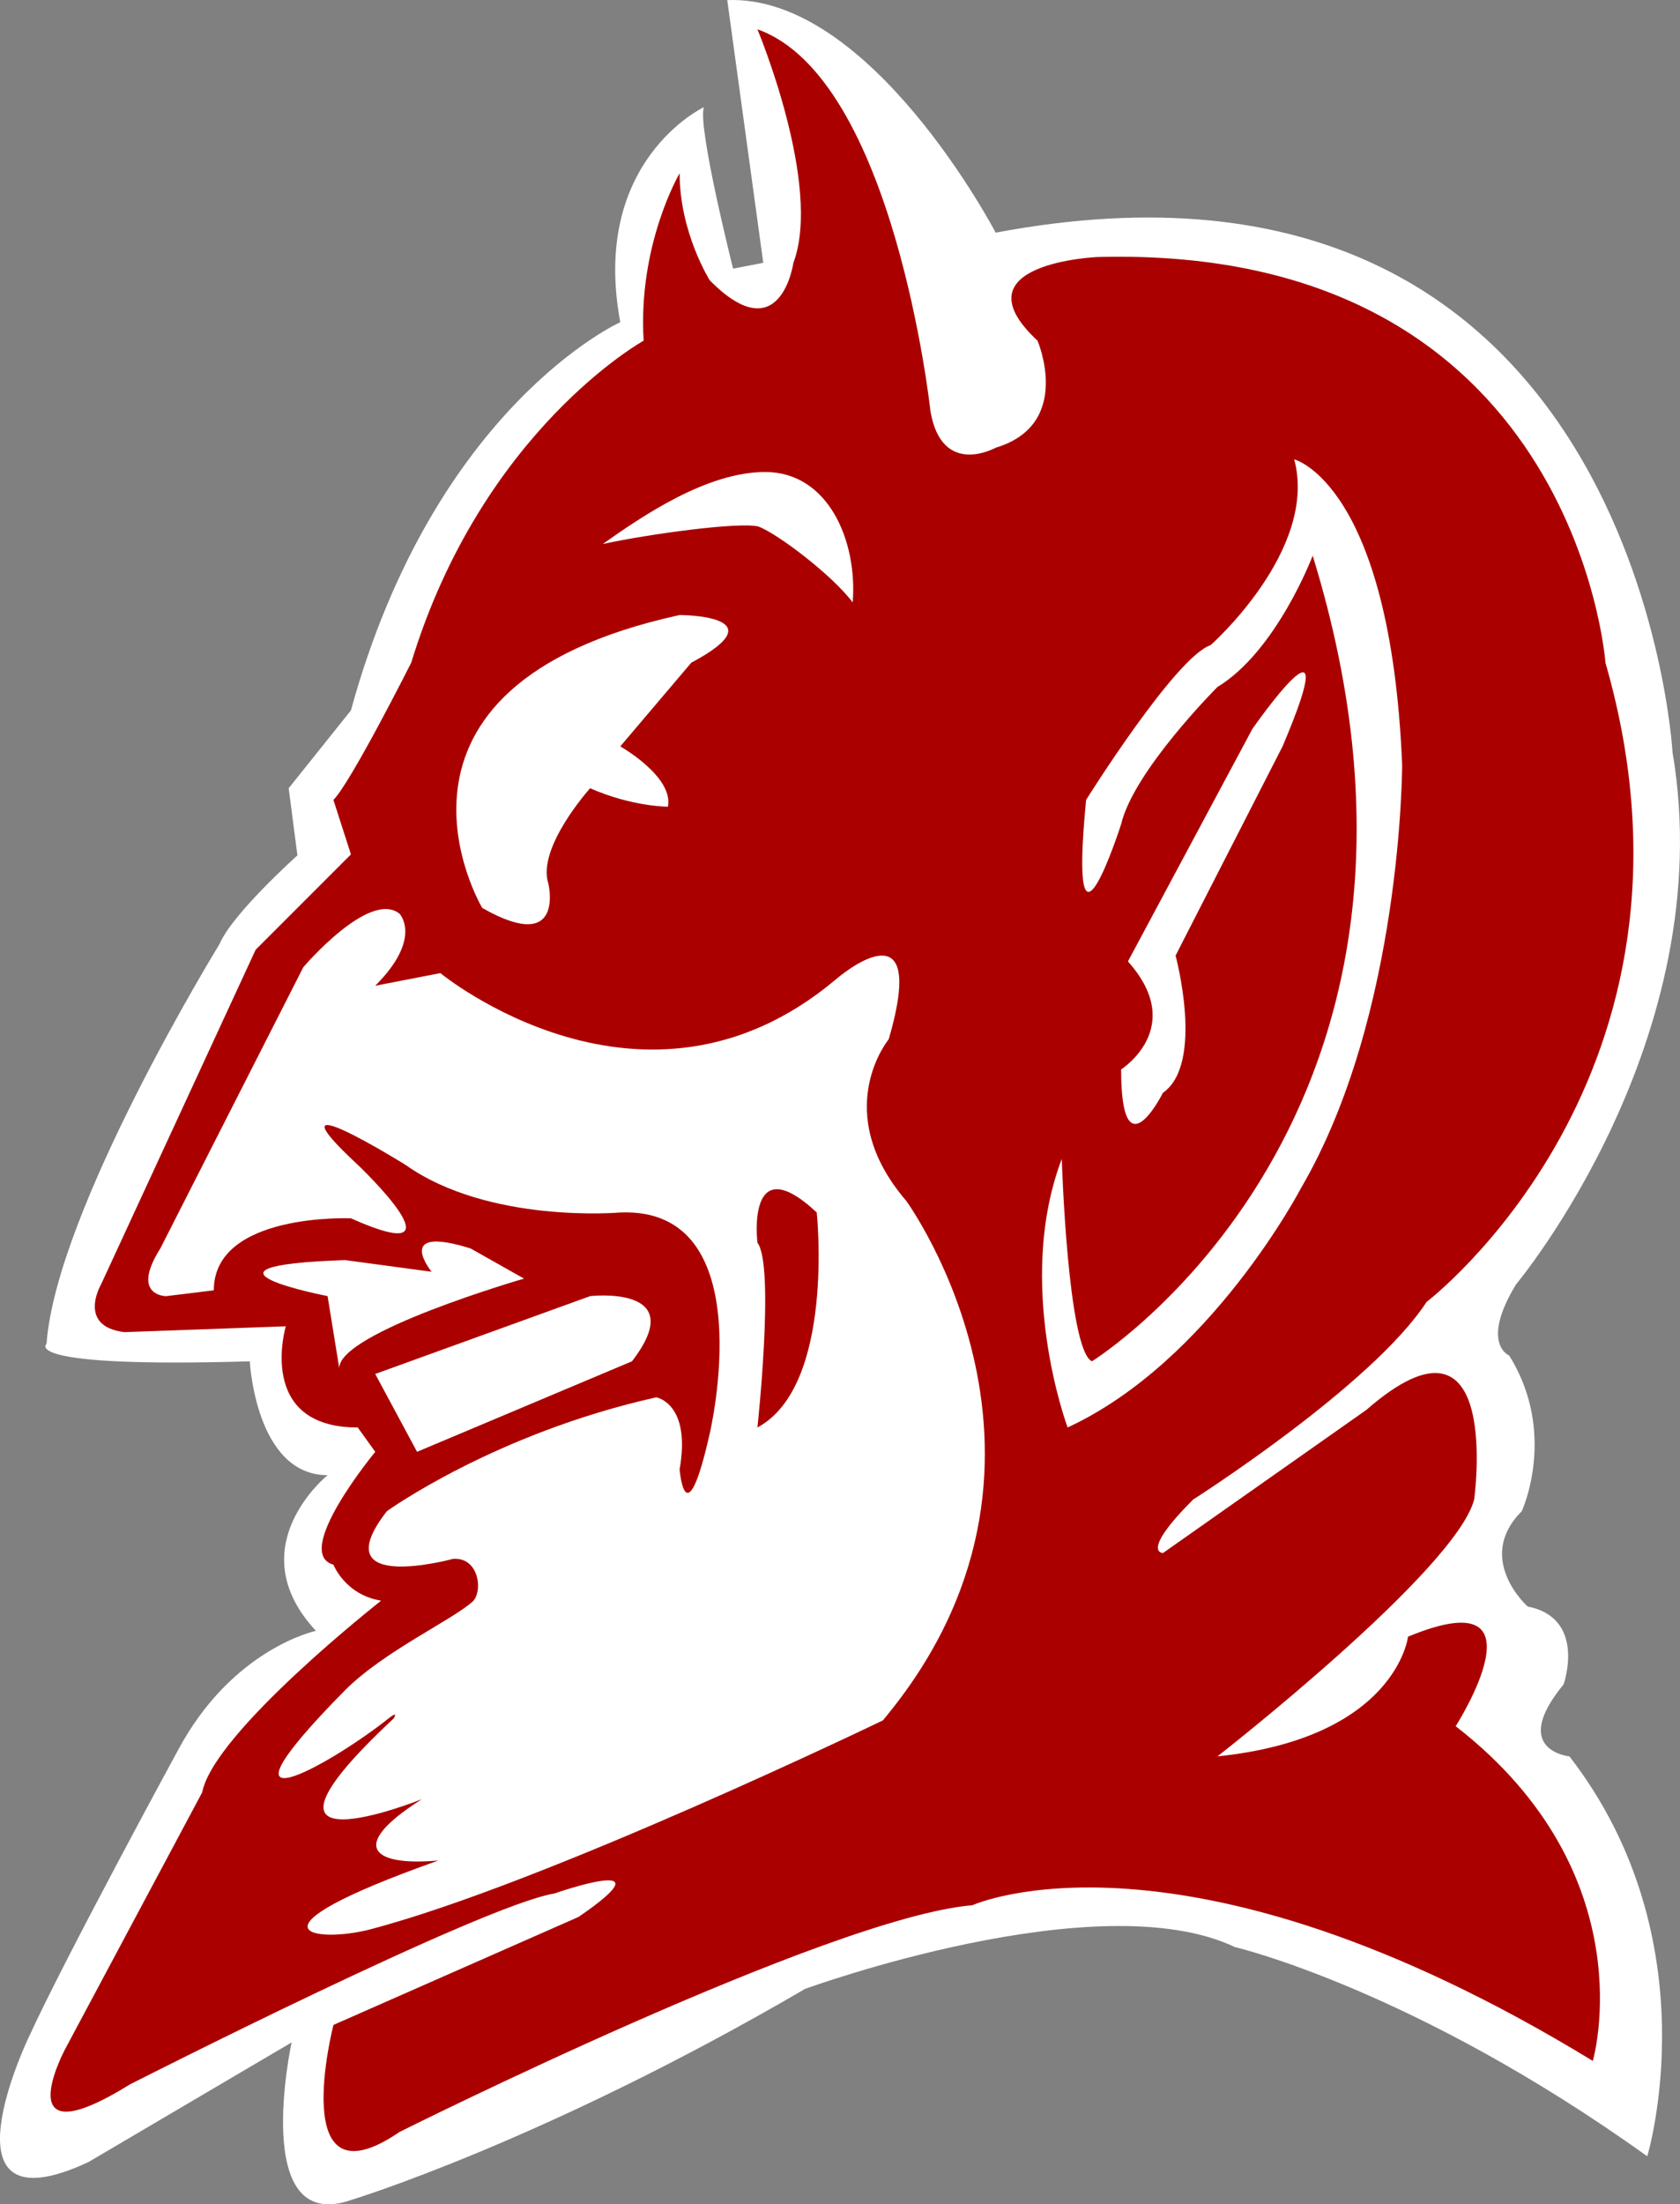 <?xml version="1.0" encoding="UTF-8" standalone="no"?>
<!-- Generator: Adobe Illustrator 12.0.0, SVG Export Plug-In . SVG Version: 6.00 Build 51448)  -->

<svg
   xmlns:dc="http://purl.org/dc/elements/1.1/"
   xmlns:cc="http://creativecommons.org/ns#"
   xmlns:rdf="http://www.w3.org/1999/02/22-rdf-syntax-ns#"
   xmlns:svg="http://www.w3.org/2000/svg"
   xmlns="http://www.w3.org/2000/svg"
   xmlns:sodipodi="http://sodipodi.sourceforge.net/DTD/sodipodi-0.dtd"
   xmlns:inkscape="http://www.inkscape.org/namespaces/inkscape"
   version="1.1"
   id="Layer_1"
   width="112.288"
   height="147.253"
   viewBox="0 0 112.288 147.253"
   overflow="visible"
   enable-background="new 0 0 200 168.865"
   xml:space="preserve"
   sodipodi:docname="Devil.svg"
   style="overflow:visible"
   inkscape:version="0.92.3 (2405546, 2018-03-11)"><rect x="0" y="0" width="112.288" height="147.253" fill="#808080" stroke="none"/><title
   id="title62">Devil</title><defs
   id="defs33">
	
	
	
	
	
	
	
	
	
	
	
	
	
</defs><sodipodi:namedview
   pagecolor="#ffffff"
   bordercolor="#666666"
   borderopacity="1"
   objecttolerance="10"
   gridtolerance="10"
   guidetolerance="10"
   inkscape:pageopacity="0"
   inkscape:pageshadow="2"
   inkscape:window-width="640"
   inkscape:window-height="1008"
   id="namedview31"
   showgrid="false"
   fit-margin-top="0"
   fit-margin-left="0"
   fit-margin-right="0"
   fit-margin-bottom="0"
   inkscape:zoom="1.3975661"
   inkscape:cx="77.961015"
   inkscape:cy="66.316772"
   inkscape:window-x="4291"
   inkscape:window-y="0"
   inkscape:window-maximized="0"
   inkscape:current-layer="Layer_1" />
<g
   id="g38"><path
     d="m 66.548,15.542 c 0,0 -8.32,-15.925 -17.939,-15.535 l 2.405,17.549 -2.016,0.39 c 0,0 -2.406,-9.554 -1.95,-10.789 0,0 -7.605,3.574 -5.59,14.365 0,0 -12.414,5.589 -18.004,25.934 l -4.159,5.2 0.583,4.485 c 0,0 -4.354,3.9 -5.2,5.915 0,0 -10.918,17.744 -11.568,26.714 0,0 -1.95,1.625 13.585,1.17 0,0 0.39,7.605 5.2,7.605 0,0 -5.98,4.81 -0.78,10.398 0,0 -5.591,1.17 -9.23,7.996 0,0 -7.538,13.845 -9.943,19.109 0,0 -6.371,13.194 3.964,8.386 l 13.584,-7.995 c 0,0 -2.794,12.869 3.966,10.53 0,0 12.869,-3.9 30.354,-14.106 0,0 19.564,-7.15 28.729,-2.794 0,0 11.959,2.794 27.56,13.976 0,0 4.354,-14.366 -5.2,-26.715 0,0 -4.03,-0.391 -0.39,-4.811 0,0 1.56,-4.42 -2.404,-5.2 0,0 -3.576,-3.185 -0.391,-6.37 0,0 2.405,-5.2 -0.845,-10.399 0,0 -1.949,-0.78 0.455,-4.744 0,0 13.715,-16.38 10.465,-35.555 -0.002,-10e-4 -2.407,-42.769 -45.241,-34.709 z"
     id="path6"
     inkscape:connector-curvature="0"
     style="clip-rule:evenodd;fill:#ffffff;fill-rule:evenodd" /><path
     d="m 62.194,27.501 c 0,0 -2.405,-22.294 -11.569,-25.544 0,0 4.354,10.399 2.404,15.599 0,0 -0.844,5.98 -5.589,1.17 0,0 -2.016,-3.184 -2.016,-7.15 0,0 -2.795,4.745 -2.405,11.181 0,0 -10.789,5.979 -15.534,21.513 0,0 -4.029,7.995 -5.2,9.166 l 1.171,3.639 -6.37,6.37 -10.334,22.36 c 0,0 -1.626,2.794 1.56,3.184 l 10.79,-0.39 c 0,0 -2.016,6.76 4.81,6.76 l 1.169,1.626 c 0,0 -5.59,6.76 -2.795,7.539 0,0 0.78,2.014 3.187,2.404 0,0 -11.181,8.776 -11.96,12.807 l -9.164,17.158 c 0,0 -4.031,7.541 4.353,2.339 0,0 23.53,-11.958 28.34,-12.739 0,0 7.995,-2.795 1.626,1.562 l -16.381,7.214 c 0,0 -3.184,12.351 4.421,7.148 0,0 28.729,-14.362 38.283,-15.143 0,0 13.975,-6.371 41.469,10.399 0,0 3.64,-12.415 -9.165,-22.359 0,0 6.371,-9.945 -3.185,-5.981 0,0 -0.78,6.76 -12.739,7.997 0,0 15.924,-12.415 17.159,-17.159 0,0 1.95,-13.976 -7.214,-5.981 l -13.585,9.556 c 0,0 -1.56,0 2.015,-3.574 0,0 11.959,-7.607 15.599,-13.196 0,0 19.89,-15.144 11.96,-42.704 0,0 -2.016,-27.949 -33.929,-27.104 0,0 -9.62,0.39 -4.03,5.59 0,0 2.405,5.589 -2.795,7.149 -0.003,-0.001 -3.578,2.014 -4.357,-2.406 z"
     id="path8"
     inkscape:connector-curvature="0"
     style="clip-rule:evenodd;fill:#aa0000;fill-rule:evenodd" /><path
     d="m 45.423,41.085 c 0,0 6.761,0 0.781,3.185 l -4.746,5.591 c 0,0 3.575,2.014 3.184,4.03 0,0 -2.403,0 -5.199,-1.235 0,0 -3.574,3.965 -2.793,6.369 0,0 1.17,4.81 -4.421,1.626 0,0 -8.774,-14.755 13.194,-19.566 z"
     id="path10"
     inkscape:connector-curvature="0"
     style="clip-rule:evenodd;fill:#ffffff;fill-rule:evenodd" /><path
     d="m 74.933,55.06 c 0,0 -3.575,11.18 -2.34,-1.625 0,0 5.979,-9.555 8.319,-10.335 0,0 7.215,-6.37 5.59,-12.415 0,0 6.435,1.625 7.215,20.409 0,0 0,16.707 -6.76,28.274 0,0 -6.045,11.57 -15.599,15.99 0,0 -3.575,-9.554 -0.391,-17.94 0,0 0.391,12.74 2.015,13.521 0,0 26.325,-16.314 14.755,-53.818 0,0 -2.404,6.369 -6.37,8.775 0.001,0 -5.589,5.589 -6.434,9.164 z"
     id="path12"
     inkscape:connector-curvature="0"
     style="clip-rule:evenodd;fill:#ffffff;fill-rule:evenodd" /><path
     d="m 83.708,48.691 c 0,0 6.435,-9.229 2.015,1.17 l -7.15,13.974 c 0,0 1.949,7.215 -0.845,9.166 0,0 -2.795,5.589 -2.795,-1.562 0,0 4.419,-2.794 0.455,-7.213 z"
     id="path14"
     inkscape:connector-curvature="0"
     style="clip-rule:evenodd;fill:#ffffff;fill-rule:evenodd" /><path
     d="m 28.2,120.189 c 0,0 -13.454,5.394 -1.886,-5.395 0,0 0.326,-0.52 -0.261,-0.065 -3.965,3.185 -12.738,8.059 -2.989,-1.82 2.6,-2.601 7.149,-4.68 8.517,-5.914 0.714,-0.649 0.454,-2.99 -1.301,-2.86 0,0 -8.775,2.403 -4.42,-3.186 0,0 7.215,-5.2 18.004,-7.604 0,0 2.341,0.389 1.56,4.811 0,0 0.391,4.81 2.016,-2.406 0,0 3.575,-15.144 -5.98,-14.753 0,0 -8.773,0.779 -14.365,-3.187 0,0 -9.619,-5.979 -3.184,0 0,0 7.541,7.149 -0.455,3.576 0,0 -9.165,-0.39 -9.165,4.81 l -3.186,0.39 c 0,0 -2.405,0 -0.39,-3.184 l 9.555,-18.786 c 0,0 4.419,-5.2 6.436,-3.575 0,0 1.56,1.625 -1.626,4.81 l 4.354,-0.845 c 0,0 13.585,11.18 26.39,0.455 0,0 6.37,-5.59 3.575,3.965 0,0 -3.965,4.81 1.17,10.791 0,0 12.805,17.55 -1.56,34.709 0,0 -22.618,10.918 -34.32,13.975 -3.573,0.91 -8.968,0.194 4.616,-4.616 -4.226,0.387 -6.241,-0.847 -1.105,-4.096 z"
     id="path16"
     inkscape:connector-curvature="0"
     style="clip-rule:evenodd;fill:#ffffff;fill-rule:evenodd" /><path
     d="m 50.625,95.359 c 0,0 1.17,-10.79 0,-12.349 0,0 -0.78,-6.437 3.964,-2.015 0,0 1.234,11.568 -3.964,14.364 z"
     id="path18"
     inkscape:connector-curvature="0"
     style="clip-rule:evenodd;fill:#aa0000;fill-rule:evenodd;fill-opacity:1" /><path
     d="m 35.025,85.414 c 0,0 -12.351,3.574 -12.351,5.979 l -0.779,-4.81 c 0,0 -10.4,-2.016 1.169,-2.405 l 5.785,0.779 c 0,0 -2.6,-3.184 2.602,-1.558 z"
     id="path20"
     inkscape:connector-curvature="0"
     style="clip-rule:evenodd;fill:#ffffff;fill-rule:evenodd" /><path
     d="m 39.443,86.584 c 0,0 6.762,-0.779 2.796,4.354 l -14.364,6.046 -2.796,-5.2 z"
     id="path22"
     inkscape:connector-curvature="0"
     style="clip-rule:evenodd;fill:#ffffff;fill-rule:evenodd" /><path
     d="m 40.289,36.341 c 2.666,-1.885 6.956,-4.81 10.855,-4.81 4.224,0 6.174,4.614 5.849,8.71 -1.43,-1.885 -5.07,-4.615 -6.303,-5.069 -1.301,-0.326 -7.412,0.519 -10.401,1.169 z"
     id="path24"
     inkscape:connector-curvature="0"
     style="clip-rule:evenodd;fill:#ffffff;fill-rule:evenodd" /></g>
</svg>